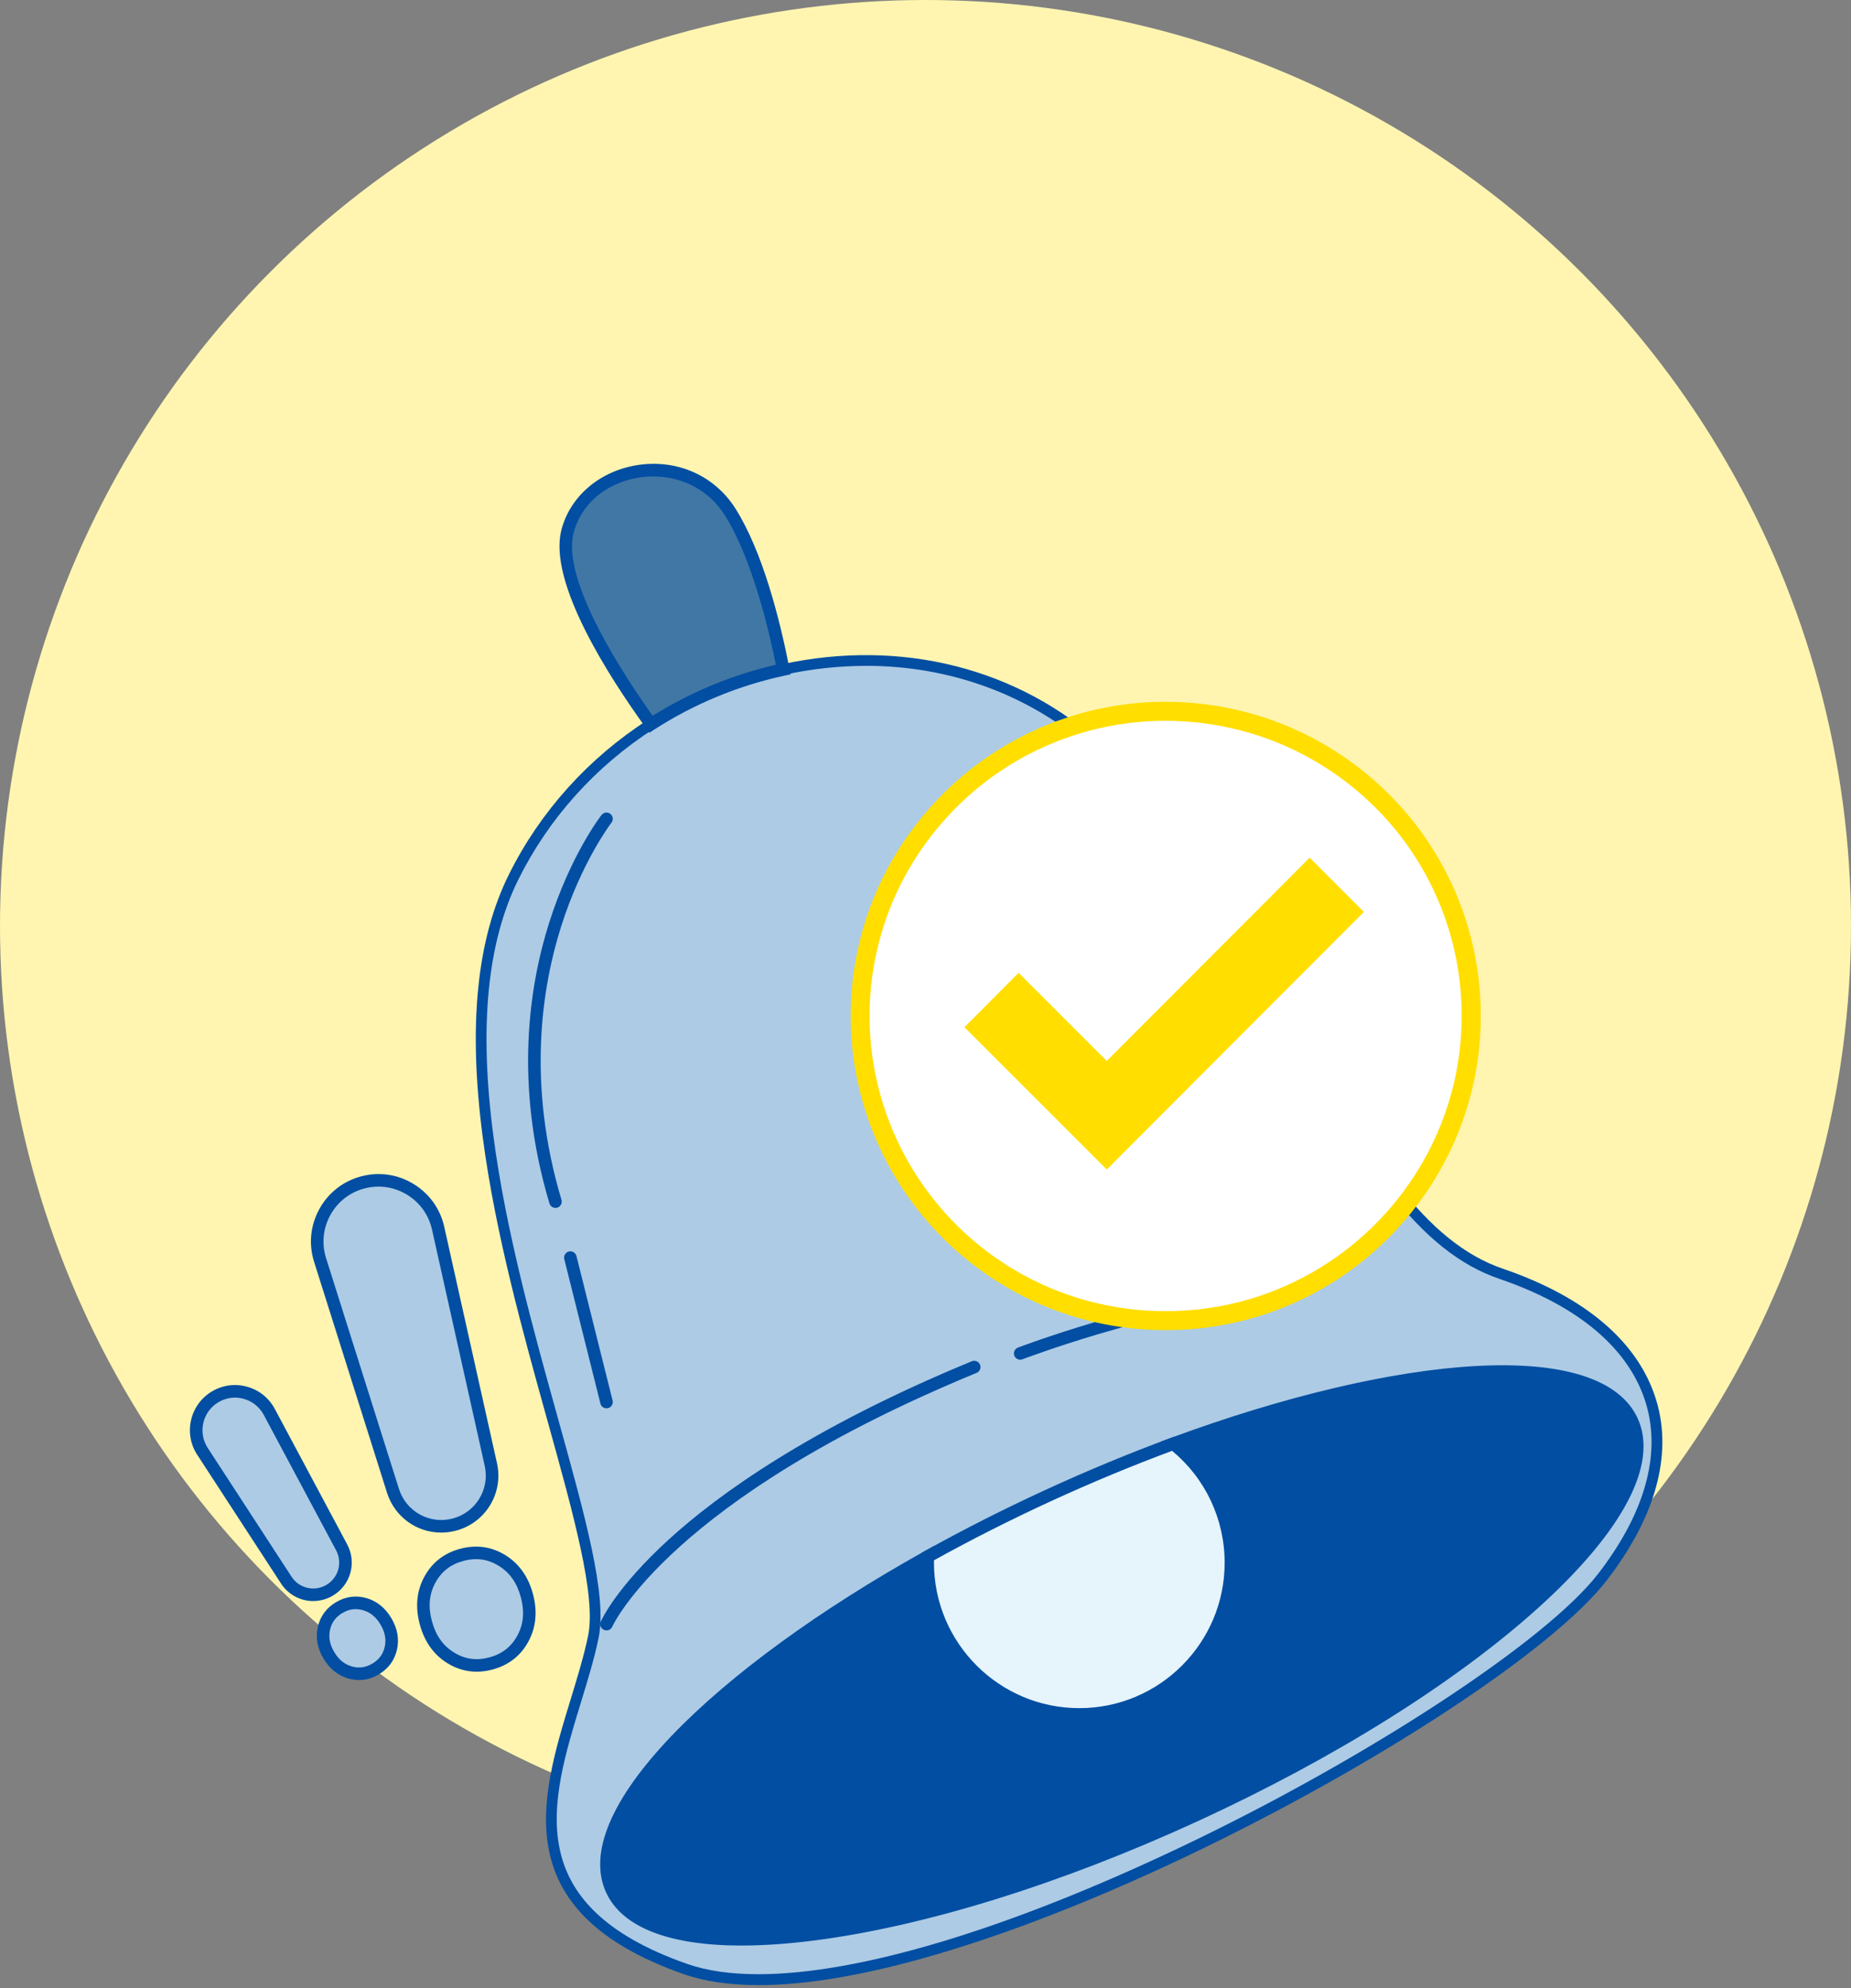 <svg width="190" height="204" viewBox="0 0 190 204" fill="none" xmlns="http://www.w3.org/2000/svg">
<rect x="0" y="0" width="190" height="204" fill="#808080" stroke="none"/>
<circle cx="95" cy="95" r="95" fill="#FFF5B0"/>
<g clip-path="url(#clip0_1430_10303)">
<path d="M154.099 130.705C149.761 129.223 146.154 125.968 142.833 121.648H98.644C93.508 121.648 90.299 116.089 92.868 111.644L112.911 76.93C103.864 68.652 91.712 66.244 80.402 68.695C75.627 69.725 71.003 71.624 66.824 74.308C60.995 78.055 56.035 83.336 52.745 89.945C41.212 113.105 63.317 156.271 60.909 167.946C58.5 179.619 48.682 194.44 70.359 202.038C92.034 209.633 153.731 175.727 164.477 161.832C175.224 147.938 169.851 136.081 154.103 130.706L154.099 130.705ZM122.7 186.273C93.784 199.557 66.966 202.98 62.802 193.914C59.264 186.21 73.22 171.968 95.241 159.712C99.131 157.545 103.275 155.44 107.615 153.445C111.96 151.449 116.252 149.677 120.433 148.135C144.077 139.413 163.976 138.099 167.517 145.8C171.682 154.866 151.617 172.986 122.7 186.273Z" fill="#ADCBE5"/>
<path d="M77.868 203.686C74.891 203.686 72.322 203.311 70.175 202.558C51.906 196.155 55.451 184.571 58.581 174.349C59.278 172.07 59.937 169.917 60.368 167.838C61.207 163.773 58.874 155.397 56.174 145.699C53.683 136.751 50.86 126.611 49.558 116.741C48.04 105.233 48.921 96.39 52.25 89.702C55.447 83.279 60.382 77.797 66.524 73.847C70.751 71.129 75.38 69.216 80.284 68.157C92.538 65.502 104.566 68.553 113.282 76.526L113.61 76.826L93.346 111.924C92.24 113.837 92.24 116.124 93.346 118.04C94.452 119.957 96.433 121.1 98.647 121.1H143.109L143.274 121.315C146.912 126.048 150.41 128.865 154.281 130.186C162.791 133.089 168.234 137.766 170.019 143.708C171.699 149.298 169.932 155.683 164.915 162.17C159.391 169.315 141.239 181.227 121.756 190.494C111.273 195.478 101.275 199.267 92.838 201.449C87.07 202.941 82.067 203.688 77.872 203.688L77.868 203.686ZM88.895 68.323C86.141 68.323 83.336 68.623 80.516 69.234C75.743 70.264 71.235 72.128 67.121 74.772C61.146 78.614 56.345 83.945 53.236 90.19C50.007 96.674 49.16 105.311 50.649 116.592C51.941 126.384 54.754 136.486 57.234 145.397C60.086 155.638 62.338 163.729 61.446 168.055C61.006 170.185 60.34 172.362 59.633 174.668C56.505 184.891 53.269 195.462 70.537 201.513C72.558 202.222 75.014 202.569 77.85 202.569C88.089 202.569 103.322 198.03 121.275 189.493C140.31 180.44 158.694 168.401 164.037 161.491C168.828 155.296 170.528 149.255 168.957 144.021C167.279 138.434 162.079 134.009 153.921 131.225C149.893 129.853 146.279 126.98 142.562 122.198H98.643C96.031 122.198 93.692 120.848 92.385 118.584C91.081 116.323 91.081 113.626 92.385 111.364L112.206 77.037C105.806 71.332 97.613 68.319 88.893 68.319L88.895 68.323Z" fill="#014EA2"/>
<path d="M122.701 186.274C93.786 199.558 66.968 202.981 62.804 193.915C59.265 186.211 73.222 171.969 95.243 159.713C95.234 159.923 95.228 160.136 95.228 160.352C95.228 168.946 102.196 175.914 110.791 175.914C119.386 175.914 126.354 168.946 126.354 160.352C126.354 155.398 124.039 150.984 120.434 148.136C144.078 139.414 163.978 138.1 167.518 145.801C171.684 154.867 151.619 172.987 122.701 186.274Z" fill="#014EA2"/>
<path d="M76.085 199.081C68.923 199.081 64.268 197.328 62.719 193.953C59.219 186.336 72.576 172.223 95.197 159.632L95.34 159.551L95.333 159.716C95.324 159.924 95.318 160.138 95.318 160.351C95.318 168.881 102.259 175.822 110.789 175.822C119.319 175.822 126.26 168.881 126.26 160.351C126.26 155.587 124.114 151.162 120.375 148.209L120.246 148.108L120.401 148.051C144.693 139.09 164.101 138.15 167.599 145.764C169.632 150.187 166.072 156.85 157.574 164.524C149.103 172.175 136.731 179.929 122.738 186.358C108.745 192.787 94.803 197.124 83.481 198.568C80.786 198.912 78.313 199.081 76.085 199.081ZM95.143 159.873C84.453 165.836 75.352 172.479 69.503 178.586C63.558 184.794 61.208 190.224 62.886 193.878C67.023 202.883 93.839 199.435 122.662 186.192C151.486 172.948 171.571 154.848 167.433 145.843C165.755 142.19 160.103 140.437 151.519 140.904C143.075 141.364 132.107 143.942 120.618 148.169C124.322 151.157 126.444 155.589 126.444 160.353C126.444 168.984 119.42 176.008 110.789 176.008C102.157 176.008 95.134 168.984 95.134 160.353C95.134 160.193 95.136 160.033 95.141 159.875L95.143 159.873Z" fill="#014EA2"/>
<path d="M76.131 199.536C68.749 199.536 63.93 197.691 62.3 194.145C60.478 190.178 62.807 184.643 69.037 178.139C74.955 171.96 84.166 165.244 94.972 159.229L95.837 158.747L95.791 159.737C95.782 159.94 95.776 160.146 95.776 160.35C95.776 168.626 102.511 175.361 110.787 175.361C119.063 175.361 125.798 168.626 125.798 160.35C125.798 155.728 123.717 151.433 120.088 148.568L119.316 147.958L120.239 147.617C131.842 143.337 142.937 140.723 151.481 140.257C160.475 139.768 166.191 141.604 168.015 145.569C170.138 150.191 166.539 157.043 157.88 164.863C149.376 172.544 136.961 180.325 122.927 186.774C108.894 193.222 94.904 197.571 83.537 199.021C80.843 199.365 78.366 199.535 76.127 199.535L76.131 199.536ZM94.678 160.661C84.326 166.503 75.527 172.959 69.836 178.903C64.031 184.965 61.711 190.215 63.304 193.685C65.181 197.772 72.506 199.319 83.401 197.928C94.659 196.491 108.535 192.175 122.471 185.773C136.407 179.37 148.722 171.653 157.146 164.047C165.297 156.687 168.894 150.12 167.016 146.033C165.422 142.565 159.928 140.907 151.545 141.361C143.328 141.808 132.696 144.278 121.52 148.327C124.953 151.385 126.906 155.715 126.906 160.352C126.906 169.237 119.676 176.467 110.791 176.467C101.905 176.467 94.845 169.405 94.68 160.661H94.678Z" fill="#014EA2"/>
<path d="M76.13 199.629C68.664 199.629 63.852 197.746 62.216 194.184C60.378 190.18 62.713 184.61 68.971 178.075C74.894 171.889 84.112 165.169 94.928 159.149L95.938 158.587L95.885 159.741C95.876 159.942 95.87 160.146 95.87 160.35C95.87 168.577 102.562 175.269 110.789 175.269C119.015 175.269 125.707 168.577 125.707 160.35C125.707 155.757 123.639 151.489 120.033 148.64L119.131 147.928L120.21 147.531C131.822 143.247 142.926 140.631 151.478 140.165C160.515 139.674 166.261 141.529 168.101 145.531C170.243 150.193 166.636 157.082 157.946 164.932C149.434 172.619 137.012 180.404 122.97 186.857C108.927 193.308 94.928 197.662 83.551 199.113C80.878 199.454 78.381 199.627 76.13 199.627V199.629ZM95.737 158.909L95.016 159.31C84.217 165.322 75.014 172.03 69.103 178.202C62.903 184.677 60.579 190.176 62.384 194.107C63.988 197.599 68.741 199.445 76.13 199.445C78.373 199.445 80.861 199.272 83.527 198.931C94.886 197.481 108.864 193.135 122.89 186.692C136.917 180.246 149.322 172.47 157.821 164.796C166.447 157.005 170.039 150.191 167.934 145.608C166.129 141.68 160.443 139.864 151.49 140.349C142.956 140.815 131.87 143.426 120.274 147.704L119.505 147.987L120.149 148.495C123.799 151.378 125.893 155.699 125.893 160.348C125.893 168.676 119.118 175.451 110.791 175.451C102.463 175.451 95.688 168.676 95.688 160.348C95.688 160.142 95.693 159.934 95.703 159.73L95.739 158.906L95.737 158.909ZM76.195 198.517C69.262 198.517 64.66 196.861 63.219 193.722C61.609 190.215 63.935 184.929 69.768 178.838C75.451 172.904 84.282 166.42 94.632 160.58L94.766 160.505L94.77 160.659C94.933 169.324 102.12 176.375 110.789 176.375C119.457 176.375 126.811 169.188 126.811 160.352C126.811 155.783 124.859 151.426 121.457 148.396L121.341 148.293L121.486 148.239C132.661 144.191 143.333 141.715 151.537 141.267C159.961 140.807 165.486 142.487 167.096 145.993C168.992 150.118 165.387 156.723 157.205 164.113C148.774 171.727 136.451 179.447 122.506 185.856C108.562 192.263 94.678 196.582 83.409 198.02C80.791 198.355 78.377 198.519 76.195 198.519V198.517ZM94.588 160.816C84.311 166.626 75.545 173.07 69.9 178.965C64.123 184.999 61.808 190.211 63.387 193.645C65.247 197.693 72.537 199.22 83.387 197.836C94.637 196.401 108.503 192.086 122.43 185.689C136.359 179.289 148.665 171.578 157.081 163.977C165.199 156.644 168.789 150.118 166.931 146.07C165.354 142.638 159.889 140.997 151.548 141.451C143.397 141.895 132.799 144.348 121.694 148.359C125.065 151.419 126.995 155.78 126.995 160.348C126.995 169.285 119.726 176.555 110.789 176.555C106.522 176.555 102.49 174.903 99.438 171.905C96.426 168.947 94.707 165.013 94.589 160.814L94.588 160.816Z" fill="#014EA2"/>
<path d="M126.354 160.352C126.354 168.947 119.388 175.915 110.791 175.915C102.195 175.915 95.228 168.947 95.228 160.352C95.228 160.137 95.234 159.924 95.243 159.714C99.133 157.546 103.277 155.442 107.617 153.447C111.961 151.451 116.254 149.679 120.435 148.137C124.039 150.983 126.354 155.397 126.354 160.352Z" fill="#E6F4FB"/>
<path d="M110.789 176.007C102.158 176.007 95.135 168.983 95.135 160.352C95.135 160.137 95.14 159.921 95.15 159.71V159.658L95.197 159.632C99.139 157.436 103.304 155.327 107.579 153.362C111.855 151.397 116.17 149.61 120.403 148.05L120.451 148.031L120.492 148.063C124.275 151.051 126.446 155.529 126.446 160.35C126.446 168.981 119.423 176.005 110.791 176.005L110.789 176.007ZM95.332 159.769C95.324 159.962 95.319 160.157 95.319 160.352C95.319 168.882 102.259 175.823 110.789 175.823C119.32 175.823 126.26 168.882 126.26 160.352C126.26 155.607 124.131 151.194 120.416 148.241C116.205 149.796 111.91 151.575 107.654 153.529C103.4 155.485 99.254 157.583 95.33 159.769H95.332Z" fill="#E6F4FB"/>
<path d="M110.789 176.466C101.903 176.466 94.674 169.237 94.674 160.351C94.674 160.129 94.679 159.906 94.689 159.687L94.703 159.38L94.972 159.231C98.924 157.028 103.099 154.914 107.385 152.943C111.672 150.975 115.998 149.182 120.242 147.618L120.533 147.512L120.776 147.703C124.671 150.78 126.905 155.391 126.905 160.351C126.905 169.237 119.676 176.466 110.79 176.466H110.789ZM95.781 160.044C95.78 160.147 95.778 160.25 95.778 160.351C95.778 168.628 102.512 175.362 110.789 175.362C119.065 175.362 125.799 168.628 125.799 160.351C125.799 155.832 123.81 151.626 120.331 148.763C116.207 150.292 112.008 152.034 107.846 153.948C103.686 155.86 99.629 157.911 95.781 160.044Z" fill="#014EA2"/>
<path d="M110.789 176.557C101.852 176.557 94.582 169.288 94.582 160.351C94.582 160.126 94.588 159.902 94.597 159.683L94.613 159.324L94.926 159.149C98.88 156.947 103.057 154.831 107.346 152.86C111.635 150.889 115.963 149.097 120.21 147.531L120.548 147.406L120.831 147.631C124.749 150.726 126.995 155.361 126.995 160.351C126.995 169.288 119.726 176.557 110.789 176.557ZM94.792 159.434L94.781 159.69C94.772 159.907 94.766 160.128 94.766 160.349C94.766 169.184 101.953 176.372 110.789 176.372C119.624 176.372 126.811 169.184 126.811 160.349C126.811 155.416 124.591 150.832 120.717 147.772L120.515 147.612L120.272 147.701C116.029 149.265 111.707 151.055 107.422 153.024C103.138 154.993 98.965 157.107 95.014 159.307L94.79 159.432L94.792 159.434ZM110.789 175.453C102.461 175.453 95.686 168.678 95.686 160.351C95.686 160.248 95.686 160.145 95.69 160.042V159.988L95.738 159.962C99.585 157.828 103.646 155.776 107.808 153.863C111.97 151.951 116.174 150.205 120.3 148.676L120.349 148.657L120.39 148.691C123.888 151.568 125.893 155.819 125.893 160.351C125.893 168.678 119.118 175.453 110.791 175.453H110.789ZM95.872 160.097C95.872 160.181 95.87 160.266 95.87 160.351C95.87 168.577 102.562 175.269 110.789 175.269C119.015 175.269 125.707 168.577 125.707 160.351C125.707 155.892 123.742 151.708 120.313 148.867C116.208 150.391 112.025 152.128 107.883 154.03C103.743 155.933 99.701 157.975 95.872 160.099V160.097Z" fill="#014EA2"/>
<path d="M62.256 167.204C62.182 167.204 62.109 167.189 62.037 167.158C61.757 167.036 61.628 166.713 61.75 166.431C61.811 166.291 63.288 162.968 68.746 157.998C73.734 153.455 83.169 146.603 99.792 139.758C100.073 139.643 100.395 139.777 100.513 140.058C100.629 140.34 100.495 140.664 100.213 140.78C68.753 153.735 62.823 166.74 62.766 166.869C62.675 167.077 62.473 167.202 62.26 167.202L62.256 167.204Z" fill="#014EA2"/>
<path d="M62.256 167.295C62.168 167.295 62.081 167.277 62.001 167.242C61.675 167.1 61.524 166.721 61.666 166.396C61.726 166.256 63.211 162.914 68.683 157.932C73.677 153.383 83.124 146.524 99.755 139.675C100.083 139.541 100.46 139.697 100.596 140.025C100.732 140.354 100.574 140.729 100.247 140.866C68.818 153.808 62.904 166.778 62.849 166.907C62.746 167.143 62.514 167.295 62.258 167.295H62.256ZM100 139.809C99.941 139.809 99.882 139.82 99.825 139.844C83.218 146.684 73.791 153.528 68.807 158.068C63.362 163.025 61.894 166.331 61.835 166.469C61.734 166.703 61.842 166.973 62.074 167.075C62.304 167.174 62.582 167.062 62.679 166.835C62.736 166.705 68.68 153.666 100.177 140.696C100.291 140.65 100.379 140.562 100.427 140.448C100.475 140.334 100.475 140.209 100.427 140.096C100.353 139.92 100.182 139.811 100 139.811V139.809Z" fill="#014EA2"/>
<path d="M104.72 139.425C104.497 139.425 104.287 139.291 104.204 139.07C104.096 138.785 104.238 138.466 104.523 138.358C104.65 138.31 117.414 133.467 128.231 132.382C128.533 132.352 128.805 132.573 128.837 132.876C128.868 133.18 128.645 133.451 128.342 133.482C117.673 134.553 105.044 139.344 104.918 139.392C104.854 139.416 104.788 139.429 104.722 139.429L104.72 139.425Z" fill="#014EA2"/>
<path d="M104.719 139.518C104.454 139.518 104.212 139.35 104.118 139.104C103.991 138.773 104.158 138.399 104.489 138.272C104.618 138.222 117.436 133.372 128.222 132.29C128.575 132.255 128.891 132.515 128.926 132.866C128.961 133.219 128.704 133.536 128.35 133.571C117.667 134.644 105.076 139.428 104.949 139.475C104.876 139.503 104.798 139.518 104.719 139.518ZM128.284 132.471C128.27 132.471 128.255 132.471 128.238 132.472C117.476 133.553 104.683 138.395 104.554 138.443C104.316 138.533 104.199 138.8 104.289 139.038C104.377 139.268 104.648 139.393 104.883 139.303C105.008 139.255 117.623 134.463 128.33 133.387C128.582 133.361 128.768 133.135 128.742 132.883C128.718 132.645 128.518 132.469 128.284 132.469V132.471Z" fill="#014EA2"/>
<path d="M57.016 123.849C56.779 123.849 56.559 123.694 56.488 123.455C52.811 111.165 54.449 101.016 56.469 94.666C58.664 87.774 61.691 83.843 61.82 83.68C62.008 83.439 62.354 83.396 62.595 83.584C62.836 83.772 62.878 84.118 62.69 84.359C62.661 84.397 59.638 88.329 57.505 95.049C55.542 101.241 53.954 111.142 57.544 123.138C57.632 123.431 57.465 123.738 57.174 123.825C57.121 123.841 57.067 123.849 57.016 123.849Z" fill="#014EA2"/>
<path d="M57.016 123.94C56.734 123.94 56.48 123.751 56.399 123.48C52.715 111.169 54.357 100.999 56.383 94.638C58.581 87.731 61.619 83.786 61.748 83.622C61.967 83.343 62.372 83.293 62.651 83.51C62.931 83.729 62.983 84.134 62.764 84.413C62.734 84.452 59.717 88.382 57.595 95.076C55.636 101.257 54.051 111.136 57.634 123.112C57.683 123.278 57.665 123.451 57.584 123.604C57.503 123.756 57.367 123.865 57.201 123.915C57.141 123.933 57.078 123.942 57.017 123.942L57.016 123.94ZM62.256 83.558C62.12 83.558 61.983 83.619 61.893 83.735C61.766 83.898 58.747 87.816 56.557 94.694C54.539 101.031 52.905 111.16 56.576 123.427C56.646 123.663 56.911 123.808 57.148 123.736C57.266 123.701 57.363 123.622 57.42 123.514C57.479 123.405 57.492 123.282 57.455 123.164C53.858 111.143 55.45 101.224 57.417 95.019C59.549 88.296 62.585 84.338 62.616 84.299C62.773 84.099 62.736 83.81 62.535 83.654C62.451 83.589 62.352 83.556 62.254 83.556L62.256 83.558Z" fill="#014EA2"/>
<path d="M62.256 144.413C62.009 144.413 61.783 144.246 61.72 143.996L58.011 129.175C57.937 128.878 58.116 128.578 58.412 128.505C58.706 128.431 59.008 128.61 59.082 128.906L62.791 143.727C62.865 144.023 62.686 144.323 62.39 144.397C62.346 144.408 62.3 144.413 62.256 144.413Z" fill="#014EA2"/>
<path d="M62.255 144.505C61.959 144.505 61.703 144.305 61.632 144.018L57.922 129.196C57.88 129.029 57.906 128.856 57.994 128.709C58.082 128.562 58.224 128.457 58.39 128.414C58.555 128.372 58.728 128.398 58.877 128.486C59.024 128.575 59.129 128.716 59.172 128.882L62.881 143.703C62.923 143.87 62.898 144.043 62.809 144.191C62.721 144.338 62.579 144.443 62.414 144.485C62.362 144.498 62.309 144.505 62.257 144.505H62.255ZM58.548 128.578C58.511 128.578 58.472 128.584 58.436 128.593C58.316 128.622 58.217 128.698 58.152 128.803C58.09 128.908 58.071 129.031 58.101 129.15L61.81 143.972C61.871 144.213 62.127 144.367 62.368 144.307C62.487 144.277 62.587 144.202 62.651 144.097C62.714 143.992 62.732 143.869 62.703 143.749L58.993 128.928C58.964 128.808 58.888 128.709 58.783 128.644C58.712 128.6 58.631 128.578 58.548 128.578Z" fill="#014EA2"/>
<g opacity="0.75">
<path d="M80.4 68.696C75.625 69.727 71.001 71.626 66.822 74.31C63.392 69.572 56.956 59.776 58.235 54.594C59.965 47.595 70.585 45.619 74.951 52.535C77.756 56.979 79.505 64.144 80.398 68.696H80.4Z" fill="#014EA2"/>
<path d="M66.798 74.435L66.747 74.365C62.989 69.176 56.877 59.704 58.145 54.572C58.945 51.336 61.812 48.864 65.451 48.276C69.325 47.65 72.995 49.262 75.028 52.485C77.768 56.828 79.511 63.687 80.488 68.677L80.504 68.766L80.416 68.784C75.59 69.826 71.032 71.71 66.87 74.385L66.796 74.433L66.798 74.435ZM67.093 48.327C66.563 48.327 66.024 48.369 65.481 48.458C61.915 49.034 59.105 51.451 58.325 54.616C57.037 59.834 63.812 69.984 66.846 74.186C70.982 71.54 75.505 69.669 80.291 68.626C79.312 63.66 77.582 56.879 74.874 52.585C73.165 49.876 70.276 48.327 67.093 48.327Z" fill="#014EA2"/>
</g>
<path d="M66.682 75.057L66.377 74.634C62.573 69.381 56.389 59.772 57.701 54.462C58.545 51.047 61.559 48.44 65.379 47.823C69.438 47.166 73.286 48.859 75.42 52.243C78.199 56.646 79.956 63.564 80.942 68.591L81.047 69.123L80.517 69.237C75.744 70.267 71.238 72.131 67.122 74.775L66.682 75.057ZM67.041 48.795C66.526 48.795 66.027 48.837 65.554 48.913C62.119 49.468 59.519 51.696 58.77 54.727C57.561 59.621 63.863 69.228 66.965 73.565C70.919 71.092 75.216 69.314 79.751 68.275C78.914 64.14 77.194 57.126 74.484 52.83C72.596 49.84 69.619 48.793 67.039 48.793L67.041 48.795Z" fill="#014EA2"/>
<path d="M66.658 75.181L66.301 74.688C62.489 69.422 56.29 59.788 57.611 54.441C58.463 50.989 61.506 48.356 65.365 47.732C69.461 47.07 73.343 48.779 75.498 52.193C78.284 56.609 80.044 63.538 81.032 68.572L81.154 69.192L80.536 69.325C75.774 70.352 71.279 72.212 67.172 74.85L66.658 75.18V75.181ZM67.096 47.775C66.535 47.775 65.967 47.821 65.392 47.913C61.608 48.526 58.623 51.103 57.788 54.483C56.485 59.759 62.655 69.338 66.449 74.58L66.704 74.933L67.071 74.698C71.196 72.046 75.713 70.179 80.495 69.146L80.937 69.051L80.85 68.607C79.866 63.588 78.111 56.682 75.341 52.29C73.529 49.418 70.467 47.775 67.096 47.775ZM66.942 73.689L66.892 73.619C64.013 69.594 57.451 59.694 58.682 54.704C59.44 51.637 62.068 49.383 65.54 48.822C66.029 48.743 66.533 48.702 67.041 48.702C70.186 48.702 72.927 50.189 74.563 52.781C77.316 57.144 79.053 64.35 79.842 68.256L79.86 68.344L79.772 68.364C75.249 69.402 70.957 71.178 67.013 73.643L66.94 73.689H66.942ZM67.041 48.886C66.544 48.886 66.049 48.925 65.569 49.004C62.171 49.554 59.6 51.755 58.861 54.75C57.654 59.635 64.101 69.395 66.991 73.443C70.905 71.007 75.163 69.244 79.645 68.206C78.848 64.292 77.124 57.186 74.409 52.881C72.808 50.343 70.121 48.888 67.041 48.888V48.886Z" fill="#014EA2"/>
<path d="M43.715 166.509C43.277 164.882 43.413 163.414 44.122 162.104C44.83 160.793 45.923 159.94 47.402 159.542C48.882 159.145 50.254 159.334 51.526 160.113C52.795 160.891 53.649 162.093 54.087 163.719C54.525 165.346 54.389 166.814 53.68 168.124C52.972 169.434 51.879 170.288 50.4 170.685C48.92 171.083 47.546 170.893 46.278 170.115C45.008 169.337 44.155 168.135 43.717 166.509H43.715ZM46.659 156.431C43.967 157.156 41.181 155.63 40.342 152.972L32.861 129.289C31.785 125.881 33.766 122.262 37.218 121.333C40.67 120.404 44.199 122.54 44.977 126.029L50.387 150.269C50.994 152.99 49.351 155.706 46.657 156.431H46.659Z" fill="#ADCBE5"/>
<path d="M48.937 170.978C47.986 170.978 47.078 170.716 46.227 170.194C44.942 169.406 44.066 168.175 43.625 166.532C43.183 164.889 43.323 163.386 44.039 162.061C44.756 160.734 45.879 159.857 47.377 159.454C48.873 159.051 50.284 159.246 51.572 160.033C52.856 160.821 53.732 162.052 54.173 163.695C54.615 165.336 54.475 166.841 53.76 168.166C53.042 169.493 51.919 170.37 50.422 170.773C49.918 170.91 49.423 170.978 48.939 170.978H48.937ZM48.856 159.435C48.389 159.435 47.91 159.502 47.422 159.632C45.976 160.022 44.892 160.869 44.199 162.149C43.505 163.432 43.371 164.891 43.801 166.486C44.23 168.082 45.078 169.278 46.322 170.037C47.564 170.797 48.928 170.987 50.372 170.597C51.818 170.209 52.902 169.36 53.596 168.08C54.289 166.797 54.424 165.338 53.993 163.743C53.565 162.148 52.716 160.953 51.472 160.192C50.65 159.687 49.774 159.435 48.856 159.435ZM45.292 156.705C43.034 156.705 40.962 155.255 40.25 153.001L32.769 129.318C32.241 127.646 32.414 125.877 33.256 124.339C34.099 122.801 35.496 121.702 37.19 121.246C38.885 120.79 40.644 121.04 42.144 121.947C43.645 122.856 44.681 124.299 45.064 126.01L50.473 150.25C51.093 153.027 49.426 155.781 46.679 156.521C46.215 156.646 45.75 156.705 45.292 156.705ZM38.859 121.206C38.318 121.206 37.775 121.277 37.238 121.421C35.593 121.863 34.237 122.93 33.418 124.424C32.599 125.918 32.432 127.635 32.945 129.259L40.427 152.942C41.255 155.56 43.98 157.054 46.631 156.34C49.283 155.627 50.893 152.968 50.295 150.287L44.885 126.047C44.514 124.383 43.507 122.983 42.05 122.1C41.069 121.506 39.972 121.202 38.861 121.202L38.859 121.206Z" fill="#ADCBE5"/>
<path d="M33.753 169.838C33.208 168.918 33.042 167.998 33.252 167.076C33.462 166.154 33.984 165.448 34.822 164.953C35.659 164.458 36.531 164.34 37.44 164.601C38.349 164.861 39.076 165.451 39.619 166.371C40.163 167.291 40.329 168.211 40.119 169.133C39.909 170.055 39.385 170.763 38.55 171.257C37.712 171.751 36.84 171.869 35.931 171.608C35.022 171.349 34.297 170.758 33.753 169.838ZM33.839 163.175C32.316 164.075 30.354 163.617 29.388 162.134L20.786 148.924C19.548 147.024 20.144 144.473 22.098 143.32C24.05 142.164 26.573 142.871 27.642 144.871L35.072 158.772C35.906 160.332 35.363 162.274 33.839 163.173V163.175Z" fill="#ADCBE5"/>
<path d="M36.855 171.832C36.542 171.832 36.226 171.786 35.907 171.696C34.98 171.431 34.227 170.822 33.674 169.885C33.12 168.949 32.947 167.997 33.162 167.055C33.377 166.113 33.92 165.379 34.774 164.873C35.63 164.367 36.535 164.246 37.464 164.512C38.391 164.777 39.144 165.386 39.698 166.323C40.252 167.259 40.423 168.211 40.209 169.153C39.994 170.095 39.451 170.829 38.596 171.335C38.034 171.666 37.451 171.834 36.855 171.834V171.832ZM36.518 164.558C35.953 164.558 35.401 164.717 34.87 165.031C34.06 165.51 33.547 166.205 33.342 167.096C33.138 167.988 33.304 168.895 33.832 169.789C34.362 170.684 35.076 171.265 35.957 171.517C36.837 171.769 37.692 171.653 38.502 171.175C39.311 170.697 39.825 170.001 40.029 169.111C40.233 168.216 40.068 167.311 39.539 166.415C39.01 165.521 38.296 164.939 37.414 164.687C37.113 164.601 36.815 164.558 36.518 164.558ZM32.156 163.73C31.044 163.73 29.962 163.184 29.311 162.185L20.709 148.975C20.096 148.035 19.899 146.915 20.155 145.822C20.411 144.729 21.084 143.812 22.05 143.24C23.016 142.668 24.144 142.521 25.224 142.824C26.304 143.126 27.191 143.838 27.721 144.828L35.151 158.729C36.01 160.337 35.455 162.325 33.885 163.254C33.341 163.576 32.744 163.729 32.156 163.729V163.73ZM24.119 142.856C23.432 142.856 22.755 143.04 22.146 143.4C21.224 143.945 20.58 144.821 20.337 145.864C20.093 146.907 20.28 147.976 20.865 148.876L29.467 162.085C30.409 163.532 32.308 163.975 33.793 163.097C35.278 162.22 35.804 160.339 34.991 158.819L27.561 144.918C27.055 143.972 26.209 143.293 25.177 143.005C24.827 142.907 24.472 142.857 24.119 142.857V142.856Z" fill="#ADCBE5"/>
<path d="M48.932 171.437C47.9 171.437 46.914 171.152 45.984 170.583C44.597 169.733 43.653 168.409 43.178 166.65C42.706 164.89 42.858 163.271 43.631 161.84C44.411 160.397 45.629 159.444 47.254 159.008C48.877 158.572 50.41 158.784 51.808 159.641C53.197 160.491 54.139 161.816 54.614 163.575C55.087 165.334 54.934 166.953 54.161 168.385C53.381 169.827 52.163 170.78 50.538 171.216C49.992 171.364 49.456 171.437 48.932 171.437ZM48.868 159.889C48.439 159.889 47.997 159.95 47.541 160.073C46.203 160.434 45.241 161.183 44.603 162.364C43.959 163.556 43.841 164.863 44.244 166.362C44.647 167.862 45.405 168.935 46.56 169.641C47.707 170.342 48.914 170.51 50.251 170.149C51.589 169.789 52.55 169.04 53.19 167.858C53.834 166.666 53.952 165.358 53.549 163.86C53.146 162.362 52.388 161.29 51.232 160.581C50.478 160.119 49.696 159.889 48.868 159.889ZM45.291 157.162C42.838 157.162 40.586 155.587 39.811 153.137L32.33 129.454C31.763 127.66 31.949 125.765 32.852 124.114C33.756 122.464 35.254 121.286 37.07 120.799C38.886 120.311 40.772 120.578 42.382 121.551C43.99 122.524 45.103 124.072 45.511 125.908L50.921 150.148C51.595 153.166 49.782 156.16 46.798 156.964C46.294 157.1 45.788 157.164 45.291 157.164V157.162ZM38.858 121.663C38.358 121.663 37.855 121.73 37.357 121.864C35.833 122.274 34.578 123.26 33.82 124.644C33.062 126.028 32.907 127.618 33.382 129.121L40.864 152.804C41.616 155.186 44.097 156.546 46.511 155.897C48.925 155.247 50.389 152.827 49.845 150.388L44.435 126.147C44.091 124.609 43.16 123.312 41.811 122.495C40.902 121.945 39.889 121.663 38.858 121.663Z" fill="#014EA2"/>
<path d="M48.932 171.529C47.883 171.529 46.875 171.239 45.937 170.663C44.527 169.8 43.57 168.457 43.09 166.674C42.61 164.891 42.766 163.249 43.552 161.796C44.343 160.331 45.581 159.363 47.232 158.918C48.88 158.475 50.437 158.69 51.858 159.56C53.267 160.423 54.224 161.766 54.704 163.549C55.184 165.332 55.028 166.974 54.242 168.427C53.449 169.894 52.211 170.862 50.562 171.305C50.01 171.454 49.462 171.528 48.932 171.528V171.529ZM48.86 158.879C48.343 158.879 47.817 158.951 47.278 159.097C45.679 159.527 44.479 160.464 43.712 161.884C42.948 163.295 42.799 164.891 43.267 166.628C43.734 168.365 44.663 169.669 46.032 170.506C47.403 171.345 48.923 171.557 50.514 171.128C52.112 170.698 53.311 169.761 54.08 168.341C54.842 166.929 54.993 165.334 54.526 163.599C54.058 161.862 53.129 160.558 51.76 159.72C50.847 159.161 49.876 158.881 48.86 158.881V158.879ZM48.925 170.427C48.08 170.427 47.283 170.194 46.513 169.721C45.337 168.999 44.566 167.91 44.155 166.387C43.745 164.863 43.865 163.535 44.522 162.32C45.173 161.115 46.152 160.351 47.517 159.983C47.979 159.858 48.433 159.796 48.868 159.796C49.716 159.796 50.505 160.026 51.28 160.5C52.456 161.222 53.227 162.313 53.637 163.835C54.047 165.356 53.926 166.687 53.271 167.901C52.619 169.106 51.639 169.872 50.275 170.238C49.81 170.363 49.361 170.425 48.925 170.425V170.427ZM48.868 159.982C48.45 159.982 48.012 160.042 47.565 160.162C46.253 160.515 45.311 161.249 44.684 162.409C44.05 163.579 43.937 164.865 44.334 166.339C44.731 167.814 45.475 168.869 46.61 169.562C47.732 170.251 48.916 170.413 50.229 170.061C51.541 169.708 52.483 168.974 53.111 167.814C53.744 166.644 53.858 165.358 53.46 163.884C53.063 162.41 52.319 161.354 51.184 160.659C50.439 160.202 49.681 159.98 48.868 159.98V159.982ZM45.291 157.255C42.733 157.255 40.498 155.612 39.725 153.164L32.243 129.482C31.669 127.664 31.857 125.743 32.773 124.07C33.69 122.398 35.208 121.205 37.047 120.71C38.888 120.216 40.799 120.486 42.431 121.472C44.062 122.459 45.19 124.028 45.603 125.888L51.013 150.128C51.698 153.194 49.858 156.235 46.823 157.052C46.321 157.187 45.806 157.257 45.292 157.257L45.291 157.255ZM38.86 120.652C38.271 120.652 37.679 120.729 37.093 120.887C35.301 121.369 33.824 122.53 32.933 124.159C32.043 125.787 31.859 127.656 32.418 129.427L39.9 153.109C40.648 155.479 42.814 157.071 45.291 157.071C45.789 157.071 46.288 157.004 46.774 156.874C49.712 156.083 51.495 153.137 50.833 150.167L45.423 125.927C45.018 124.116 43.922 122.589 42.336 121.629C41.267 120.981 40.074 120.652 38.862 120.652H38.86ZM45.292 156.151C43.27 156.151 41.416 154.854 40.777 152.831L33.296 129.149C32.814 127.622 32.972 126.006 33.741 124.6C34.51 123.195 35.787 122.192 37.334 121.776C38.867 121.364 40.503 121.596 41.859 122.416C43.23 123.246 44.178 124.563 44.525 126.127L49.935 150.368C50.49 152.855 48.996 155.323 46.535 155.985C46.119 156.097 45.701 156.151 45.291 156.151H45.292ZM38.858 121.756C38.363 121.756 37.866 121.822 37.38 121.952C35.883 122.355 34.646 123.327 33.901 124.689C33.156 126.05 33.003 127.614 33.471 129.094L40.952 152.776C41.69 155.113 44.122 156.443 46.487 155.807C48.851 155.17 50.288 152.798 49.755 150.406L44.345 126.166C44.006 124.652 43.09 123.375 41.762 122.573C40.878 122.037 39.874 121.756 38.856 121.756H38.858Z" fill="#014EA2"/>
<path d="M36.858 172.293C36.503 172.293 36.143 172.241 35.78 172.136C34.735 171.838 33.894 171.158 33.278 170.118C32.661 169.077 32.472 168.011 32.715 166.951C32.959 165.88 33.574 165.047 34.542 164.475C35.51 163.902 36.536 163.764 37.593 164.066C38.638 164.364 39.478 165.045 40.095 166.085C40.711 167.126 40.901 168.191 40.658 169.251C40.413 170.322 39.799 171.156 38.831 171.728C38.196 172.103 37.535 172.291 36.86 172.291L36.858 172.293ZM36.512 165.016C36.03 165.016 35.565 165.152 35.103 165.426C34.396 165.844 33.968 166.423 33.791 167.198C33.613 167.984 33.754 168.755 34.229 169.557C34.702 170.359 35.309 170.856 36.084 171.077C36.847 171.296 37.561 171.198 38.268 170.78C38.974 170.363 39.403 169.783 39.58 169.008C39.758 168.223 39.617 167.452 39.142 166.65C38.669 165.849 38.062 165.351 37.285 165.13C37.022 165.054 36.764 165.017 36.511 165.017L36.512 165.016ZM32.155 164.189C30.893 164.189 29.664 163.569 28.926 162.434L20.324 149.225C19.643 148.178 19.424 146.932 19.708 145.716C19.993 144.5 20.742 143.48 21.816 142.844C22.891 142.207 24.146 142.043 25.349 142.38C26.552 142.717 27.539 143.508 28.128 144.61L35.557 158.511C36.535 160.338 35.902 162.594 34.119 163.649C33.5 164.015 32.823 164.188 32.154 164.188L32.155 164.189ZM24.118 143.315C23.513 143.315 22.915 143.477 22.378 143.795C21.564 144.277 20.998 145.048 20.782 145.968C20.567 146.888 20.733 147.832 21.248 148.623L29.85 161.832C30.656 163.071 32.284 163.452 33.557 162.699C34.829 161.947 35.28 160.337 34.584 159.034L27.154 145.133C26.709 144.299 25.962 143.699 25.051 143.445C24.742 143.359 24.429 143.317 24.118 143.317V143.315Z" fill="#014EA2"/>
<path d="M36.858 172.385C36.496 172.385 36.124 172.332 35.754 172.225C34.685 171.919 33.826 171.226 33.198 170.164C32.571 169.102 32.378 168.013 32.624 166.931C32.875 165.835 33.504 164.983 34.494 164.396C35.484 163.811 36.534 163.669 37.616 163.978C38.685 164.283 39.545 164.977 40.172 166.039C40.8 167.101 40.993 168.188 40.746 169.272C40.496 170.368 39.867 171.22 38.877 171.807C38.229 172.19 37.55 172.383 36.858 172.383V172.385ZM36.512 164.004C35.852 164.004 35.206 164.188 34.586 164.554C33.64 165.113 33.04 165.927 32.801 166.972C32.566 168.008 32.751 169.049 33.355 170.07C33.958 171.091 34.783 171.756 35.804 172.048C36.832 172.343 37.839 172.207 38.783 171.649C39.729 171.09 40.328 170.276 40.568 169.231C40.803 168.195 40.617 167.152 40.014 166.133C39.41 165.113 38.586 164.447 37.565 164.155C37.21 164.053 36.86 164.004 36.512 164.004ZM36.858 171.281C36.597 171.281 36.33 171.242 36.058 171.163C35.259 170.935 34.636 170.424 34.148 169.601C33.662 168.779 33.515 167.986 33.699 167.176C33.881 166.376 34.325 165.778 35.055 165.345C35.785 164.913 36.522 164.813 37.313 165.04C38.111 165.268 38.737 165.779 39.223 166.602C39.708 167.424 39.855 168.217 39.672 169.027C39.489 169.827 39.046 170.425 38.316 170.858C37.839 171.139 37.357 171.281 36.86 171.281H36.858ZM36.512 165.108C36.047 165.108 35.6 165.238 35.149 165.505C34.464 165.91 34.05 166.469 33.879 167.218C33.706 167.98 33.844 168.729 34.306 169.509C34.768 170.289 35.357 170.773 36.108 170.987C36.845 171.196 37.537 171.104 38.22 170.7C38.902 170.295 39.318 169.735 39.489 168.987C39.662 168.225 39.523 167.476 39.062 166.696C38.601 165.916 38.012 165.432 37.261 165.218C37.007 165.146 36.755 165.11 36.512 165.11V165.108ZM32.155 164.282C30.817 164.282 29.581 163.61 28.849 162.484L20.247 149.275C19.551 148.207 19.328 146.936 19.617 145.694C19.908 144.454 20.672 143.412 21.768 142.763C22.865 142.113 24.146 141.946 25.373 142.29C26.6 142.634 27.607 143.442 28.208 144.566L35.638 158.467C36.637 160.337 35.992 162.648 34.166 163.726C33.555 164.087 32.86 164.278 32.155 164.278V164.282ZM24.116 142.303C23.332 142.303 22.559 142.513 21.862 142.925C20.808 143.547 20.076 144.548 19.796 145.738C19.518 146.93 19.732 148.15 20.399 149.177L29.001 162.386C29.701 163.459 30.878 164.099 32.153 164.099C32.825 164.099 33.487 163.917 34.071 163.571C35.811 162.543 36.428 160.34 35.474 158.557L28.045 144.656C27.467 143.576 26.501 142.801 25.323 142.47C24.924 142.358 24.517 142.303 24.114 142.303H24.116ZM32.155 163.178C31.224 163.178 30.317 162.719 29.772 161.882L21.17 148.673C20.64 147.86 20.471 146.892 20.692 145.946C20.913 145 21.494 144.209 22.329 143.714C23.156 143.225 24.149 143.094 25.075 143.353C26.009 143.615 26.777 144.231 27.233 145.087L34.663 158.988C35.383 160.335 34.917 162 33.603 162.777C33.147 163.045 32.648 163.174 32.155 163.174V163.178ZM24.118 143.407C23.527 143.407 22.942 143.569 22.425 143.874C21.634 144.342 21.082 145.094 20.872 145.99C20.663 146.886 20.824 147.803 21.325 148.574L29.927 161.783C30.707 162.981 32.28 163.349 33.509 162.62C34.739 161.893 35.175 160.337 34.501 159.076L27.071 145.175C26.637 144.364 25.91 143.78 25.025 143.532C24.727 143.449 24.422 143.407 24.116 143.407H24.118Z" fill="#014EA2"/>
<path d="M136.641 77.966C136.087 77.609 135.521 77.271 134.944 76.95C130.418 74.421 125.205 72.986 119.653 72.986C116.234 72.986 112.946 73.532 109.865 74.544C107.081 75.453 104.47 76.742 102.09 78.349C96.675 82.007 92.468 87.301 90.188 93.53C89.713 94.828 89.322 96.168 89.019 97.538C88.544 99.7 88.29 101.949 88.29 104.251C88.29 116.037 94.832 126.3 104.499 131.63C107.241 133.139 110.233 134.249 113.401 134.889C115.424 135.301 117.508 135.512 119.65 135.512C122.708 135.512 125.661 135.08 128.455 134.262C140.802 130.669 149.997 119.717 150.932 106.487C150.991 105.747 151.013 105.001 151.013 104.251C151.013 93.221 145.286 83.529 136.637 77.966H136.641Z" fill="white"/>
<path d="M119.653 136.483C117.494 136.483 115.352 136.272 113.287 135.857L113.209 135.84C109.992 135.191 106.905 134.062 104.03 132.481C93.721 126.797 87.316 115.979 87.316 104.248C87.316 101.95 87.561 99.658 88.046 97.432L88.069 97.325C88.378 95.922 88.782 94.53 89.273 93.189C91.582 86.879 95.939 81.322 101.546 77.537C104.03 75.859 106.73 74.538 109.566 73.613C112.812 72.549 116.208 72.01 119.66 72.01C125.185 72.01 130.64 73.425 135.426 76.1C136.015 76.427 136.602 76.781 137.175 77.148C146.458 83.117 152 93.251 152 104.251C152 105.046 151.971 105.826 151.915 106.562C150.971 119.926 141.658 131.436 128.738 135.198C125.817 136.051 122.763 136.486 119.66 136.486L119.653 136.483ZM113.499 133.912L113.6 133.932C115.56 134.331 117.599 134.535 119.653 134.535C122.568 134.535 125.439 134.13 128.181 133.325C140.32 129.79 149.073 118.978 149.958 106.416C150.01 105.722 150.04 104.995 150.04 104.248C150.04 93.913 144.833 84.393 136.11 78.784C135.573 78.44 135.022 78.109 134.465 77.8C129.965 75.288 124.844 73.961 119.653 73.961C116.41 73.961 113.219 74.467 110.168 75.47C107.505 76.34 104.968 77.58 102.633 79.157C97.365 82.715 93.269 87.937 91.1 93.864C90.651 95.095 90.276 96.374 89.987 97.662L89.967 97.75C89.498 99.869 89.26 102.057 89.26 104.251C89.26 115.271 95.278 125.437 104.965 130.78C107.635 132.25 110.503 133.305 113.493 133.916L113.499 133.912Z" fill="#FFDE00"/>
<g opacity="0.5">
<path d="M123.746 100.031V108.652C123.733 111.158 123.395 112.998 122.74 114.17C122.082 115.345 121.066 115.929 119.689 115.929C118.312 115.929 117.224 115.325 116.566 114.121C115.912 112.917 115.583 111.012 115.583 108.408V99.502C115.629 97.171 115.97 95.431 116.605 94.282C117.237 93.133 118.25 92.559 119.643 92.559C121.037 92.559 122.108 93.179 122.766 94.415C123.421 95.652 123.749 97.525 123.749 100.031H123.746Z" fill="white"/>
</g>
<path d="M113.603 108.863L104.556 99.819L99 105.399L113.611 120L140 93.572L134.436 88L113.603 108.863Z" fill="#FFDE00"/>
</g>
<defs>
<clipPath id="clip0_1430_10303">
<rect width="152" height="157" fill="white" transform="translate(19 47)"/>
</clipPath>
</defs>
</svg>
